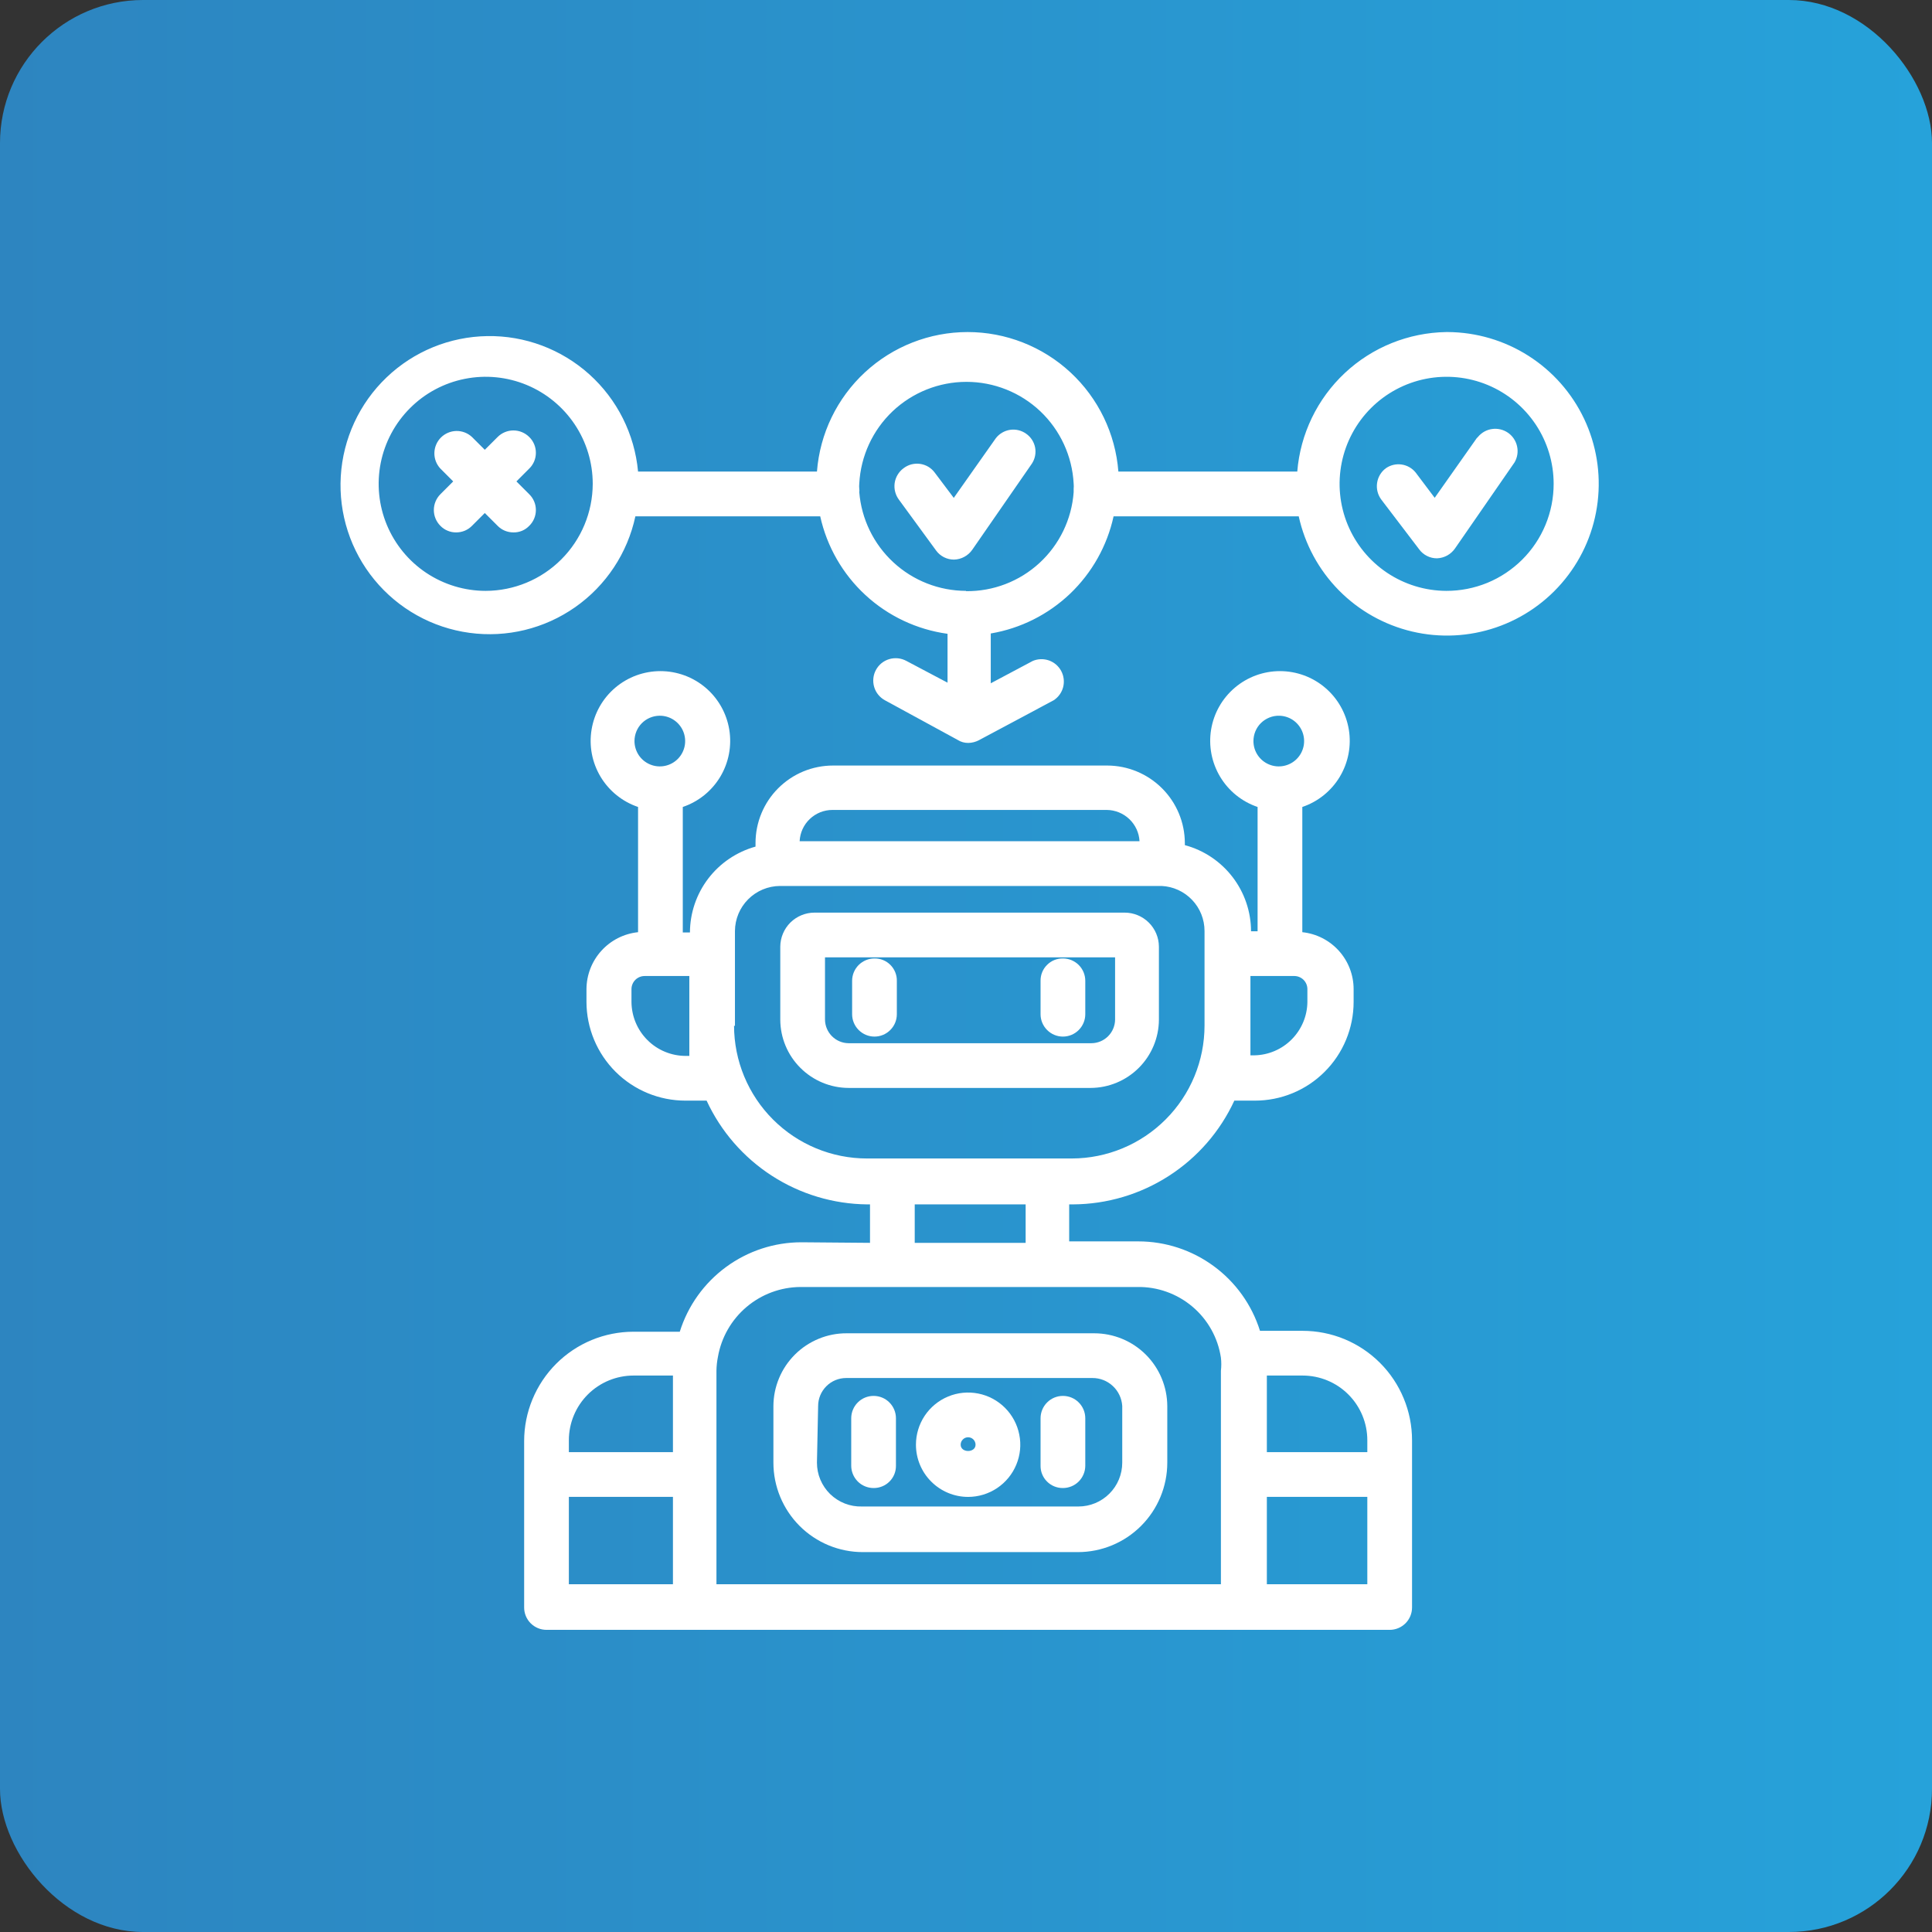<svg xmlns="http://www.w3.org/2000/svg" width="54" height="54" viewBox="0 0 54 54" fill="none"><rect x="0" y="0" width="54" height="54" fill="#333333" stroke="none"/><rect width="54" height="54" rx="4" fill="url(#paint0_linear_433_643)"></rect><path d="M22.4 34.722C21.641 34.722 20.902 34.965 20.291 35.415C19.68 35.864 19.227 36.497 19 37.222H17.709C17.307 37.222 16.909 37.301 16.538 37.454C16.167 37.608 15.83 37.833 15.546 38.117C15.262 38.401 15.037 38.739 14.883 39.11C14.729 39.481 14.65 39.878 14.65 40.28V44.93C14.65 45.096 14.716 45.255 14.833 45.372C14.951 45.489 15.11 45.555 15.275 45.555H38.842C39.008 45.555 39.167 45.489 39.284 45.372C39.401 45.255 39.467 45.096 39.467 44.93V40.255C39.467 39.853 39.388 39.456 39.234 39.085C39.081 38.714 38.855 38.376 38.571 38.092C38.287 37.808 37.95 37.583 37.579 37.429C37.208 37.276 36.81 37.197 36.409 37.197H35.217C34.99 36.472 34.538 35.839 33.926 35.39C33.315 34.94 32.576 34.697 31.817 34.697H29.884V33.663H29.992C30.941 33.658 31.869 33.382 32.668 32.868C33.466 32.355 34.102 31.625 34.5 30.763H35.067C35.43 30.764 35.79 30.694 36.125 30.556C36.461 30.418 36.766 30.215 37.023 29.958C37.28 29.702 37.484 29.398 37.623 29.062C37.762 28.727 37.834 28.368 37.834 28.005V27.647C37.834 27.251 37.687 26.869 37.423 26.576C37.158 26.282 36.794 26.096 36.4 26.055V22.555C36.838 22.407 37.209 22.108 37.447 21.712C37.685 21.315 37.775 20.847 37.7 20.391C37.624 19.935 37.39 19.52 37.037 19.221C36.685 18.922 36.238 18.758 35.775 18.758C35.313 18.758 34.866 18.922 34.514 19.221C34.161 19.52 33.926 19.935 33.851 20.391C33.776 20.847 33.866 21.315 34.104 21.712C34.342 22.108 34.712 22.407 35.15 22.555V26.03H34.967C34.966 25.481 34.784 24.948 34.45 24.513C34.115 24.077 33.647 23.764 33.117 23.622V23.563C33.115 22.989 32.886 22.439 32.48 22.034C32.074 21.628 31.524 21.399 30.95 21.397H23.284C22.999 21.397 22.717 21.453 22.455 21.561C22.192 21.67 21.953 21.83 21.752 22.031C21.55 22.232 21.391 22.471 21.282 22.734C21.173 22.997 21.117 23.279 21.117 23.563V23.663C20.592 23.809 20.128 24.122 19.797 24.555C19.466 24.988 19.286 25.518 19.284 26.063H19.084V22.555C19.522 22.407 19.893 22.108 20.131 21.712C20.369 21.315 20.458 20.847 20.383 20.391C20.308 19.935 20.073 19.52 19.721 19.221C19.368 18.922 18.921 18.758 18.459 18.758C17.997 18.758 17.549 18.922 17.197 19.221C16.844 19.52 16.61 19.935 16.535 20.391C16.459 20.847 16.549 21.315 16.787 21.712C17.025 22.108 17.396 22.407 17.834 22.555V26.055C17.439 26.096 17.074 26.281 16.808 26.575C16.542 26.869 16.394 27.25 16.392 27.647V28.005C16.394 28.737 16.687 29.439 17.205 29.956C17.724 30.473 18.426 30.763 19.159 30.763H19.75C20.147 31.621 20.779 32.349 21.573 32.862C22.366 33.375 23.289 33.653 24.234 33.663H24.317V34.738L22.4 34.722ZM35.734 20.005C35.874 20.003 36.012 20.043 36.13 20.12C36.247 20.197 36.339 20.307 36.394 20.436C36.449 20.566 36.464 20.708 36.438 20.846C36.411 20.984 36.345 21.111 36.246 21.211C36.147 21.311 36.021 21.379 35.883 21.407C35.746 21.435 35.603 21.422 35.473 21.368C35.343 21.315 35.232 21.224 35.154 21.108C35.075 20.991 35.034 20.854 35.034 20.713C35.034 20.619 35.053 20.525 35.089 20.438C35.126 20.351 35.179 20.272 35.247 20.206C35.315 20.14 35.395 20.089 35.483 20.054C35.57 20.019 35.664 20.003 35.759 20.005H35.734ZM36.184 27.28C36.279 27.282 36.371 27.322 36.438 27.39C36.505 27.459 36.542 27.551 36.542 27.647V28.005C36.538 28.398 36.38 28.773 36.103 29.052C35.826 29.331 35.452 29.49 35.059 29.497H34.95V27.28H36.184ZM23.267 22.638H30.934C31.169 22.64 31.395 22.732 31.565 22.894C31.736 23.057 31.838 23.278 31.85 23.513H22.35C22.361 23.277 22.462 23.055 22.633 22.892C22.804 22.729 23.031 22.638 23.267 22.638ZM18.434 20.005C18.574 20.003 18.712 20.043 18.829 20.12C18.947 20.197 19.039 20.307 19.094 20.436C19.149 20.566 19.164 20.708 19.138 20.846C19.111 20.984 19.045 21.111 18.946 21.211C18.847 21.311 18.721 21.379 18.583 21.407C18.446 21.435 18.303 21.422 18.173 21.368C18.043 21.315 17.932 21.224 17.854 21.108C17.776 20.991 17.734 20.854 17.734 20.713C17.734 20.527 17.807 20.348 17.938 20.215C18.069 20.083 18.247 20.007 18.434 20.005ZM19.267 29.513H19.167C18.766 29.513 18.382 29.355 18.098 29.072C17.813 28.789 17.653 28.406 17.65 28.005V27.647C17.65 27.549 17.689 27.456 17.758 27.387C17.826 27.319 17.92 27.28 18.017 27.28H19.267V29.513ZM20.542 28.68V26.022C20.544 25.689 20.677 25.37 20.913 25.134C21.148 24.899 21.467 24.765 21.8 24.763H32.467C32.791 24.778 33.096 24.918 33.319 25.152C33.543 25.386 33.667 25.698 33.667 26.022V28.663C33.667 29.648 33.277 30.592 32.581 31.288C31.886 31.985 30.943 32.378 29.959 32.38H24.234C23.248 32.38 22.303 31.988 21.606 31.291C20.909 30.594 20.517 29.649 20.517 28.663L20.542 28.68ZM28.667 33.663V34.738H25.567V33.663H28.667ZM17.709 38.447H18.809V40.588H15.9V40.255C15.9 39.775 16.091 39.315 16.43 38.976C16.769 38.637 17.229 38.447 17.709 38.447ZM15.9 41.838H18.809V44.28H15.9V41.838ZM35.409 44.28V41.838H38.217V44.28H35.409ZM38.217 40.255V40.588H35.409V38.447H36.409C36.888 38.447 37.348 38.637 37.687 38.976C38.026 39.315 38.217 39.775 38.217 40.255ZM34.125 37.947C34.139 38.069 34.139 38.191 34.125 38.313V44.28H20.025V38.313C20.027 38.182 20.041 38.051 20.067 37.922C20.162 37.379 20.445 36.887 20.865 36.531C21.285 36.175 21.816 35.977 22.367 35.972H31.784C32.347 35.961 32.895 36.156 33.326 36.519C33.757 36.882 34.041 37.389 34.125 37.947Z" fill="white"></path><path d="M32.392 28.5V26.458C32.39 26.205 32.288 25.963 32.108 25.785C31.929 25.608 31.686 25.508 31.434 25.508H22.767C22.514 25.508 22.272 25.608 22.092 25.785C21.913 25.963 21.811 26.205 21.809 26.458V28.5C21.811 29.005 22.012 29.489 22.37 29.846C22.727 30.204 23.212 30.406 23.717 30.408H30.484C30.989 30.406 31.473 30.204 31.831 29.846C32.188 29.489 32.39 29.005 32.392 28.5ZM23.059 28.5V26.758H31.167V28.5C31.165 28.673 31.095 28.84 30.972 28.963C30.849 29.086 30.683 29.156 30.509 29.158H23.717C23.543 29.156 23.377 29.086 23.254 28.963C23.131 28.84 23.061 28.673 23.059 28.5Z" fill="white"></path><path d="M21.617 39.299V40.882C21.617 41.545 21.881 42.181 22.349 42.65C22.818 43.119 23.454 43.382 24.117 43.382H30.125C30.789 43.382 31.424 43.119 31.893 42.65C32.362 42.181 32.626 41.545 32.626 40.882V39.299C32.623 38.759 32.407 38.242 32.025 37.861C31.642 37.48 31.124 37.266 30.584 37.266H23.667C23.399 37.264 23.133 37.316 22.885 37.418C22.637 37.52 22.411 37.669 22.221 37.858C22.031 38.047 21.879 38.271 21.776 38.518C21.672 38.766 21.618 39.031 21.617 39.299ZM22.867 39.299C22.867 39.091 22.95 38.892 23.097 38.745C23.244 38.598 23.443 38.516 23.651 38.516H30.534C30.747 38.515 30.951 38.596 31.106 38.742C31.261 38.887 31.354 39.087 31.367 39.299V40.882C31.367 41.207 31.238 41.519 31.008 41.748C30.779 41.978 30.467 42.107 30.142 42.107H24.092C23.928 42.112 23.766 42.083 23.613 42.024C23.461 41.964 23.322 41.875 23.204 41.761C23.087 41.646 22.994 41.51 22.93 41.359C22.866 41.208 22.834 41.046 22.834 40.882L22.867 39.299Z" fill="white"></path><path d="M24.417 41.591C24.499 41.592 24.581 41.576 24.657 41.545C24.734 41.514 24.803 41.468 24.861 41.41C24.92 41.352 24.966 41.282 24.997 41.206C25.028 41.13 25.043 41.048 25.042 40.966V39.641C25.042 39.475 24.976 39.316 24.859 39.199C24.742 39.081 24.583 39.016 24.417 39.016C24.251 39.016 24.092 39.081 23.975 39.199C23.858 39.316 23.792 39.475 23.792 39.641V40.966C23.792 41.131 23.858 41.29 23.975 41.408C24.092 41.525 24.251 41.591 24.417 41.591Z" fill="white"></path><path d="M29.709 41.591C29.875 41.591 30.034 41.525 30.151 41.408C30.268 41.29 30.334 41.131 30.334 40.966V39.641C30.334 39.475 30.268 39.316 30.151 39.199C30.034 39.081 29.875 39.016 29.709 39.016C29.543 39.016 29.384 39.081 29.267 39.199C29.15 39.316 29.084 39.475 29.084 39.641V40.966C29.083 41.048 29.098 41.13 29.129 41.206C29.16 41.282 29.206 41.352 29.265 41.41C29.323 41.468 29.392 41.514 29.468 41.545C29.545 41.576 29.627 41.592 29.709 41.591Z" fill="white"></path><path d="M27.059 41.839C27.347 41.839 27.629 41.753 27.869 41.593C28.109 41.432 28.296 41.205 28.406 40.938C28.517 40.672 28.546 40.379 28.489 40.096C28.433 39.813 28.294 39.553 28.09 39.349C27.886 39.145 27.626 39.006 27.343 38.95C27.061 38.894 26.767 38.922 26.501 39.033C26.234 39.143 26.007 39.33 25.846 39.57C25.686 39.81 25.601 40.092 25.601 40.38C25.601 40.767 25.754 41.138 26.028 41.411C26.301 41.685 26.672 41.839 27.059 41.839ZM27.059 40.172C27.114 40.172 27.167 40.194 27.206 40.233C27.245 40.272 27.267 40.325 27.267 40.38C27.267 40.614 26.851 40.614 26.851 40.38C26.851 40.325 26.872 40.272 26.912 40.233C26.951 40.194 27.004 40.172 27.059 40.172Z" fill="white"></path><path d="M24.442 26.789C24.277 26.789 24.118 26.855 24 26.972C23.883 27.089 23.817 27.248 23.817 27.414V28.348C23.817 28.513 23.883 28.672 24 28.789C24.118 28.907 24.277 28.973 24.442 28.973C24.608 28.973 24.767 28.907 24.884 28.789C25.002 28.672 25.067 28.513 25.067 28.348V27.414C25.069 27.332 25.053 27.25 25.022 27.174C24.991 27.097 24.945 27.028 24.887 26.97C24.829 26.911 24.759 26.865 24.683 26.834C24.607 26.803 24.525 26.788 24.442 26.789Z" fill="white"></path><path d="M29.709 26.789C29.627 26.788 29.545 26.803 29.468 26.834C29.392 26.865 29.323 26.911 29.265 26.97C29.206 27.028 29.16 27.097 29.129 27.174C29.098 27.25 29.083 27.332 29.084 27.414V28.348C29.084 28.513 29.15 28.672 29.267 28.789C29.384 28.907 29.543 28.973 29.709 28.973C29.875 28.973 30.034 28.907 30.151 28.789C30.268 28.672 30.334 28.513 30.334 28.348V27.414C30.334 27.248 30.268 27.089 30.151 26.972C30.034 26.855 29.875 26.789 29.709 26.789Z" fill="white"></path><path d="M40.425 9.281C39.37 9.297 38.358 9.705 37.588 10.426C36.818 11.147 36.344 12.13 36.259 13.181H31.259C31.177 12.12 30.698 11.129 29.917 10.406C29.136 9.683 28.11 9.281 27.046 9.281C25.982 9.281 24.957 9.683 24.176 10.406C23.395 11.129 22.916 12.12 22.834 13.181H17.834C17.738 12.135 17.251 11.163 16.47 10.461C15.688 9.759 14.67 9.377 13.62 9.394C12.569 9.41 11.563 9.822 10.804 10.549C10.045 11.275 9.588 12.261 9.525 13.31C9.462 14.359 9.798 15.393 10.465 16.205C11.132 17.017 12.081 17.547 13.122 17.688C14.163 17.83 15.219 17.573 16.079 16.969C16.939 16.365 17.539 15.459 17.759 14.431H22.925C23.112 15.277 23.553 16.045 24.189 16.632C24.825 17.219 25.626 17.597 26.484 17.715V19.081L25.334 18.473C25.262 18.434 25.182 18.409 25.1 18.4C25.019 18.392 24.936 18.399 24.857 18.422C24.778 18.445 24.704 18.484 24.64 18.535C24.576 18.587 24.523 18.651 24.484 18.723C24.444 18.795 24.419 18.875 24.411 18.956C24.402 19.038 24.41 19.121 24.433 19.2C24.456 19.279 24.494 19.352 24.546 19.416C24.598 19.48 24.662 19.534 24.734 19.573L26.767 20.681C26.857 20.738 26.961 20.767 27.067 20.765C27.169 20.763 27.269 20.737 27.359 20.69L29.45 19.573C29.581 19.488 29.676 19.357 29.715 19.206C29.754 19.055 29.735 18.894 29.662 18.756C29.589 18.618 29.467 18.513 29.32 18.46C29.172 18.408 29.011 18.413 28.867 18.473L27.692 19.098V17.706C28.526 17.565 29.298 17.177 29.91 16.594C30.521 16.01 30.945 15.257 31.125 14.431H36.3C36.471 15.212 36.859 15.928 37.42 16.498C37.98 17.067 38.69 17.467 39.468 17.651C40.245 17.835 41.059 17.795 41.815 17.537C42.571 17.279 43.239 16.812 43.741 16.191C44.244 15.57 44.561 14.819 44.655 14.026C44.75 13.233 44.619 12.429 44.277 11.707C43.935 10.985 43.395 10.374 42.721 9.945C42.047 9.516 41.266 9.286 40.467 9.281H40.425ZM13.575 16.515C12.984 16.515 12.405 16.339 11.913 16.011C11.421 15.682 11.038 15.215 10.811 14.668C10.585 14.121 10.526 13.52 10.641 12.94C10.757 12.359 11.042 11.826 11.46 11.408C11.878 10.989 12.411 10.704 12.992 10.589C13.572 10.473 14.174 10.533 14.72 10.759C15.267 10.986 15.734 11.369 16.063 11.861C16.392 12.353 16.567 12.931 16.567 13.523C16.565 14.316 16.249 15.076 15.688 15.636C15.128 16.197 14.368 16.513 13.575 16.515ZM27 16.515C26.248 16.513 25.523 16.229 24.971 15.718C24.418 15.207 24.078 14.507 24.017 13.757C24.022 13.726 24.022 13.695 24.017 13.665C24.012 13.615 24.012 13.565 24.017 13.515C24.058 12.748 24.391 12.025 24.948 11.496C25.506 10.968 26.245 10.673 27.013 10.673C27.781 10.673 28.52 10.968 29.078 11.496C29.635 12.025 29.968 12.748 30.009 13.515C30.014 13.565 30.014 13.615 30.009 13.665C30.009 13.665 30.009 13.723 30.009 13.757C29.954 14.514 29.612 15.222 29.053 15.736C28.494 16.25 27.76 16.532 27 16.523V16.515ZM40.425 16.515C39.834 16.513 39.257 16.336 38.766 16.007C38.275 15.677 37.892 15.209 37.667 14.662C37.442 14.116 37.384 13.514 37.501 12.934C37.617 12.355 37.903 11.822 38.321 11.405C38.74 10.987 39.273 10.703 39.853 10.588C40.433 10.474 41.034 10.533 41.581 10.76C42.127 10.987 42.593 11.37 42.922 11.862C43.25 12.354 43.425 12.932 43.425 13.523C43.425 13.917 43.348 14.306 43.197 14.67C43.046 15.034 42.825 15.364 42.546 15.642C42.267 15.919 41.937 16.14 41.573 16.29C41.209 16.439 40.819 16.516 40.425 16.515Z" fill="white"></path><path d="M14.792 12.214C14.675 12.097 14.516 12.031 14.35 12.031C14.185 12.031 14.026 12.097 13.909 12.214L13.55 12.572L13.192 12.214C13.074 12.104 12.917 12.043 12.755 12.046C12.593 12.049 12.439 12.115 12.324 12.229C12.21 12.344 12.144 12.498 12.141 12.66C12.138 12.822 12.198 12.979 12.309 13.097L12.667 13.456L12.309 13.814C12.192 13.931 12.126 14.09 12.126 14.256C12.126 14.421 12.192 14.58 12.309 14.697C12.366 14.756 12.435 14.803 12.511 14.834C12.587 14.866 12.668 14.882 12.75 14.881C12.832 14.881 12.914 14.865 12.99 14.834C13.066 14.802 13.134 14.756 13.192 14.697L13.55 14.339L13.909 14.697C13.966 14.756 14.035 14.802 14.111 14.834C14.187 14.865 14.268 14.881 14.35 14.881C14.433 14.883 14.515 14.867 14.591 14.836C14.667 14.804 14.735 14.757 14.792 14.697C14.851 14.64 14.898 14.571 14.93 14.495C14.962 14.419 14.978 14.338 14.978 14.256C14.978 14.173 14.962 14.092 14.93 14.016C14.898 13.94 14.851 13.871 14.792 13.814L14.434 13.456L14.792 13.097C14.851 13.04 14.898 12.971 14.93 12.895C14.962 12.819 14.978 12.738 14.978 12.656C14.978 12.573 14.962 12.492 14.93 12.416C14.898 12.34 14.851 12.271 14.792 12.214Z" fill="white"></path><path d="M27.833 12.249L26.658 13.916L26.125 13.208C26.076 13.142 26.014 13.086 25.943 13.044C25.872 13.003 25.794 12.976 25.712 12.965C25.631 12.954 25.548 12.96 25.468 12.981C25.389 13.003 25.315 13.04 25.25 13.091C25.184 13.14 25.129 13.202 25.087 13.273C25.045 13.343 25.018 13.421 25.006 13.502C24.995 13.584 24.999 13.666 25.02 13.746C25.04 13.825 25.076 13.9 25.125 13.966L26.167 15.391C26.224 15.469 26.3 15.532 26.387 15.576C26.474 15.619 26.57 15.642 26.667 15.641C26.767 15.638 26.865 15.612 26.953 15.564C27.042 15.516 27.118 15.448 27.175 15.366L28.842 12.958C28.929 12.825 28.961 12.664 28.932 12.509C28.902 12.353 28.813 12.215 28.683 12.124C28.553 12.03 28.392 11.991 28.233 12.014C28.074 12.038 27.931 12.122 27.833 12.249Z" fill="white"></path><path d="M41.275 12.247L40.1 13.914L39.567 13.206C39.468 13.084 39.328 13.005 39.173 12.983C39.018 12.961 38.861 12.999 38.733 13.089C38.601 13.188 38.513 13.336 38.49 13.5C38.466 13.665 38.509 13.831 38.608 13.964L39.667 15.355C39.724 15.434 39.8 15.497 39.887 15.54C39.974 15.584 40.07 15.606 40.167 15.605C40.266 15.601 40.362 15.574 40.449 15.527C40.536 15.479 40.61 15.412 40.667 15.331L42.333 12.922C42.412 12.786 42.437 12.626 42.402 12.472C42.368 12.319 42.277 12.184 42.148 12.095C42.018 12.006 41.86 11.969 41.705 11.991C41.549 12.012 41.408 12.092 41.308 12.214L41.275 12.247Z" fill="white"></path><defs><linearGradient id="paint0_linear_433_643" x1="0" y1="0" x2="54" y2="0" gradientUnits="userSpaceOnUse"><stop stop-color="#2D85C0"></stop><stop offset="1" stop-color="#26A2DA"></stop></linearGradient></defs></svg>
